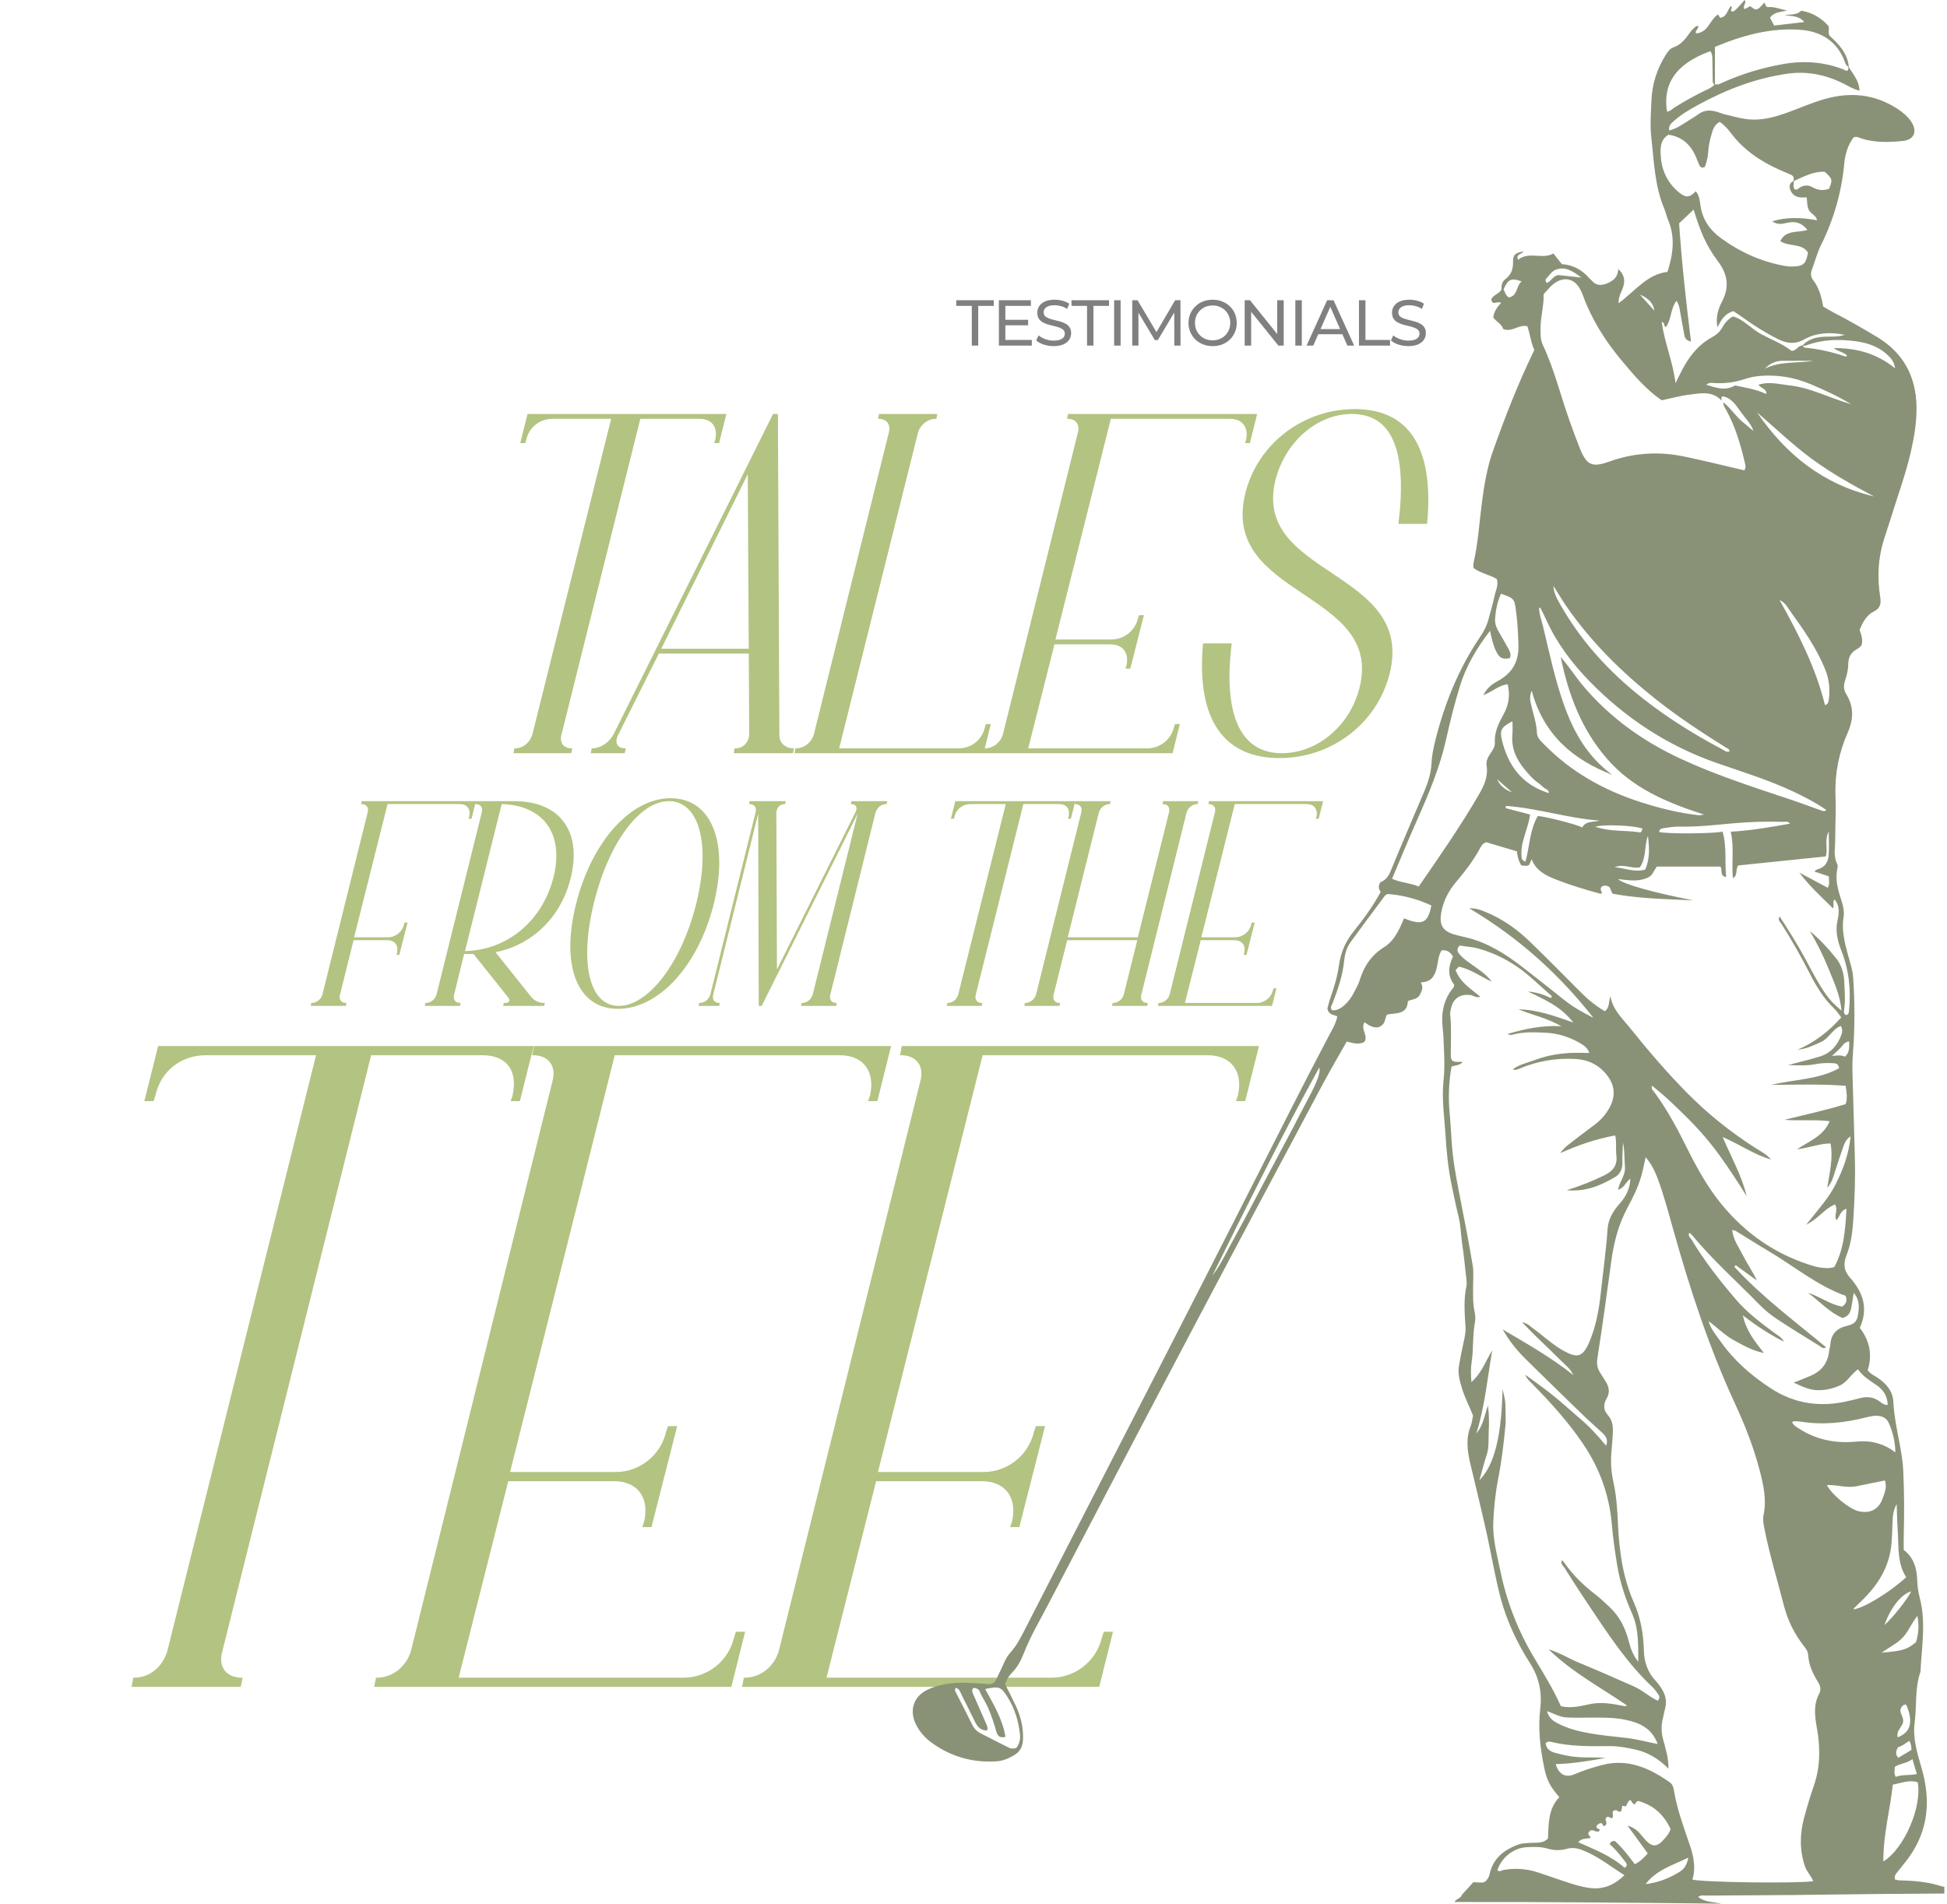 <svg viewBox="0 0 721 705" fill="none" xmlns="http://www.w3.org/2000/svg">
	<path d="M226.32 155.108H204.72C199.86 155.108 195.9 158.168 194.82 163.028L194.46 164.108H192.66L195.36 153.308H268.98L266.28 164.108H264.48L264.84 163.028C265.92 158.168 263.76 155.108 258.9 155.108H237.12L207.96 271.928C207.06 274.988 208.68 277.148 211.74 277.148H211.92L211.56 278.948H190.14L190.5 277.148H190.68C193.74 277.148 196.26 274.988 197.16 271.928L226.32 155.108ZM244.87 240.248H277.27L276.91 175.628L244.87 240.248ZM286.27 153.308H288.07L288.61 271.928C288.43 274.988 290.77 277.148 293.83 277.148H294.01L293.65 278.948H271.69L272.05 277.148H272.23C275.29 277.148 277.27 274.988 277.45 271.928L277.27 242.048H243.97L229.03 271.928C227.41 274.988 228.49 277.148 231.55 277.148H231.73L231.37 278.948H218.77L219.13 277.148H219.31C222.37 277.148 225.61 274.988 227.23 271.928L286.27 153.308ZM346.753 155.108H346.573C343.513 155.108 340.813 157.268 339.913 160.328L310.753 277.148H354.853C359.713 277.148 363.673 274.088 364.753 269.228L365.113 268.148H366.913L364.213 278.948H294.193L294.553 277.148H294.733C297.793 277.148 300.493 274.988 301.393 271.928L329.113 160.328C330.013 157.268 328.393 155.108 325.333 155.108H325.153L325.513 153.308H347.113L346.753 155.108ZM411.183 238.628H390.483L380.763 277.148H424.863C429.543 277.148 433.683 273.908 434.763 269.228L435.123 268.148H436.923L434.223 278.948H364.203L364.563 277.148H364.743C367.803 277.148 370.503 274.988 371.403 271.928L399.123 160.328C400.023 157.268 398.403 155.108 395.343 155.108H395.163L395.523 153.308H465.543L462.843 164.108H461.043L461.403 163.028C462.483 158.348 460.143 155.108 455.463 155.108H411.363L390.843 236.828H411.543C416.223 236.828 420.363 233.588 421.443 228.908L421.803 227.828H423.603L418.563 247.628H416.763L417.123 246.548C418.203 241.868 415.863 238.628 411.183 238.628ZM528.483 193.988H517.863C521.103 167.528 515.883 153.308 500.583 153.308C487.803 153.308 475.923 163.568 472.323 177.788C463.503 213.608 524.163 210.908 514.623 249.428C509.943 267.968 493.203 280.748 473.763 280.748C453.963 280.748 442.803 267.428 445.503 238.268H456.123C452.703 265.988 460.083 278.948 474.663 278.948C487.623 278.948 499.863 269.048 503.463 254.648C512.463 218.648 451.623 221.348 461.163 182.648C465.843 164.108 482.763 151.508 501.663 151.508C522.723 151.508 531.003 166.988 528.483 193.988Z" fill="#B3C382"/>
	<path d="M143.415 348.199H130.921L125.923 368.298C125.38 370.145 126.358 371.449 128.205 371.449H128.313L128.096 372.536H115.058L115.276 371.449H115.384C117.231 371.449 118.861 370.145 119.404 368.298L136.136 300.937C136.679 299.09 135.701 297.786 133.854 297.786H133.746L133.963 296.7H176.227L174.597 303.219H173.511L173.728 302.567C174.38 299.633 173.076 297.786 170.143 297.786H143.524L131.138 347.112H143.633C146.457 347.112 148.956 345.156 149.608 342.332L149.825 341.68H150.912L147.87 353.631H146.783L147.001 352.979C147.653 350.154 146.24 348.199 143.415 348.199ZM185.782 297.786L172.201 352.219C187.846 351.893 200.884 341.137 205.012 324.731C208.924 308.868 201.318 298.221 185.782 297.786ZM170.463 371.449H170.571L170.354 372.536H157.316L157.534 371.449H157.642C159.489 371.449 161.119 370.145 161.662 368.298L178.394 300.937C178.937 299.09 177.959 297.786 176.112 297.786H176.004L176.221 296.7H190.454C207.294 296.7 215.66 307.89 211.314 325.274C207.729 339.724 197.081 349.937 183.5 352.653L196.864 369.385C197.842 370.58 199.689 371.449 201.427 371.449H201.753L201.536 372.536H186.325L186.542 371.449H186.868C188.607 371.449 189.15 370.58 188.172 369.385L175.352 353.305H171.875L168.181 368.298C167.638 370.145 168.616 371.449 170.463 371.449ZM220.002 334.074C214.461 356.456 218.155 372.536 229.128 372.536C239.993 372.536 252.27 356.89 257.811 334.726C263.352 312.345 258.789 296.7 247.707 296.7C236.951 296.7 225.543 311.91 220.002 334.074ZM228.802 373.622C213.809 373.622 207.616 357.76 213.265 334.944C219.024 311.91 233.365 295.613 248.359 295.613C263.135 295.613 270.088 311.367 264.33 334.726C258.571 357.76 243.904 373.622 228.802 373.622ZM309.766 371.449H309.875L309.658 372.536H296.62L296.837 371.449H296.946C298.793 371.449 300.423 370.145 300.966 368.298L317.589 301.372L282.061 372.536H280.975L280.758 301.372L264.134 368.298C263.591 370.145 264.569 371.449 266.416 371.449H266.525L266.307 372.536H258.702L258.919 371.449H259.028C260.875 371.449 262.505 370.145 263.048 368.298L279.78 300.937C280.323 299.09 279.345 297.786 277.498 297.786H277.389L277.607 296.7H290.97L290.753 297.786H290.644C288.797 297.786 287.602 299.09 287.494 300.937L287.711 359.063L316.72 300.937C317.698 299.09 317.046 297.786 315.199 297.786H315.09L315.307 296.7H328.562L328.345 297.786H328.237C326.389 297.786 324.76 299.09 324.217 300.937L307.485 368.298C306.942 370.145 307.919 371.449 309.766 371.449ZM372.442 297.786H359.405C356.471 297.786 354.081 299.633 353.429 302.567L353.212 303.219H352.125L353.755 296.7H398.192L396.562 303.219H395.476L395.693 302.567C396.345 299.633 395.041 297.786 392.108 297.786H378.961L361.36 368.298C360.817 370.145 361.795 371.449 363.642 371.449H363.751L363.533 372.536H350.604L350.822 371.449H350.93C352.777 371.449 354.298 370.145 354.842 368.298L372.442 297.786ZM392.468 371.449H392.577L392.36 372.536H379.322L379.539 371.449H379.648C381.495 371.449 383.125 370.145 383.668 368.298L400.4 300.937C400.943 299.09 399.965 297.786 398.118 297.786H398.009L398.227 296.7H411.264L411.047 297.786H410.938C409.091 297.786 407.462 299.09 406.918 300.937L395.402 347.112H421.369L432.885 300.937C433.428 299.09 432.451 297.786 430.604 297.786H430.495L430.712 296.7H443.75L443.533 297.786H443.424C441.577 297.786 439.947 299.09 439.404 300.937L422.672 368.298C422.129 370.145 423.107 371.449 424.954 371.449H425.063L424.845 372.536H411.808L412.025 371.449H412.134C413.981 371.449 415.61 370.145 416.154 368.298L421.151 348.199H395.185L390.187 368.298C389.644 370.145 390.621 371.449 392.468 371.449ZM457.152 348.199H444.657L438.79 371.449H465.409C468.234 371.449 470.733 369.494 471.385 366.669L471.602 366.017H472.688L471.059 372.536H428.795L429.012 371.449H429.121C430.968 371.449 432.597 370.145 433.141 368.298L449.872 300.937C450.416 299.09 449.438 297.786 447.591 297.786H447.482L447.699 296.7H489.963L488.334 303.219H487.247L487.464 302.567C488.116 299.742 486.704 297.786 483.879 297.786H457.26L444.875 347.112H457.369C460.194 347.112 462.693 345.156 463.345 342.332L463.562 341.68H464.648L461.606 353.631H460.52L460.737 352.979C461.389 350.154 459.977 348.199 457.152 348.199Z" fill="#B3C382"/>
	<path d="M359.87 127.99V113.278H354.11V111.19H368.006V113.278H362.246V127.99H359.87ZM372.084 118.438H380.724V120.478H372.084V118.438ZM372.3 125.902H382.092V127.99H369.9V111.19H381.756V113.278H372.3V125.902ZM390.154 128.182C388.874 128.182 387.65 127.99 386.482 127.606C385.314 127.206 384.394 126.694 383.722 126.07L384.61 124.198C385.25 124.758 386.066 125.222 387.058 125.59C388.05 125.958 389.082 126.142 390.154 126.142C391.13 126.142 391.922 126.03 392.53 125.806C393.138 125.582 393.586 125.278 393.874 124.894C394.162 124.494 394.306 124.046 394.306 123.55C394.306 122.974 394.114 122.51 393.73 122.158C393.362 121.806 392.874 121.526 392.266 121.318C391.674 121.094 391.018 120.902 390.298 120.742C389.578 120.582 388.85 120.398 388.114 120.19C387.394 119.966 386.73 119.686 386.122 119.35C385.53 119.014 385.05 118.566 384.682 118.006C384.314 117.43 384.13 116.694 384.13 115.798C384.13 114.934 384.354 114.142 384.802 113.422C385.266 112.686 385.97 112.102 386.914 111.67C387.874 111.222 389.09 110.998 390.562 110.998C391.538 110.998 392.506 111.126 393.466 111.382C394.426 111.638 395.258 112.006 395.962 112.486L395.17 114.406C394.45 113.926 393.69 113.582 392.89 113.374C392.09 113.15 391.314 113.038 390.562 113.038C389.618 113.038 388.842 113.158 388.234 113.398C387.626 113.638 387.178 113.958 386.89 114.358C386.618 114.758 386.482 115.206 386.482 115.702C386.482 116.294 386.666 116.766 387.034 117.118C387.418 117.47 387.906 117.75 388.498 117.958C389.106 118.166 389.77 118.358 390.49 118.534C391.21 118.694 391.93 118.878 392.65 119.086C393.386 119.294 394.05 119.566 394.642 119.902C395.25 120.238 395.738 120.686 396.106 121.246C396.474 121.806 396.658 122.526 396.658 123.406C396.658 124.254 396.426 125.046 395.962 125.782C395.498 126.502 394.778 127.086 393.802 127.534C392.842 127.966 391.626 128.182 390.154 128.182ZM402.546 127.99V113.278H396.786V111.19H410.682V113.278H404.922V127.99H402.546ZM412.576 127.99V111.19H414.976V127.99H412.576ZM419.285 127.99V111.19H421.253L428.789 123.886H427.733L435.173 111.19H437.141L437.165 127.99H434.861L434.837 114.814H435.389L428.765 125.95H427.661L420.989 114.814H421.589V127.99H419.285ZM449.071 128.182C447.791 128.182 446.599 127.966 445.495 127.534C444.407 127.102 443.463 126.502 442.663 125.734C441.863 124.95 441.239 124.038 440.791 122.998C440.343 121.958 440.119 120.822 440.119 119.59C440.119 118.358 440.343 117.222 440.791 116.182C441.239 115.142 441.863 114.238 442.663 113.47C443.463 112.686 444.407 112.078 445.495 111.646C446.583 111.214 447.775 110.998 449.071 110.998C450.351 110.998 451.527 111.214 452.599 111.646C453.687 112.062 454.631 112.662 455.431 113.446C456.247 114.214 456.871 115.118 457.303 116.158C457.751 117.198 457.975 118.342 457.975 119.59C457.975 120.838 457.751 121.982 457.303 123.022C456.871 124.062 456.247 124.974 455.431 125.758C454.631 126.526 453.687 127.126 452.599 127.558C451.527 127.974 450.351 128.182 449.071 128.182ZM449.071 126.046C449.999 126.046 450.855 125.886 451.639 125.566C452.439 125.246 453.127 124.798 453.703 124.222C454.295 123.63 454.751 122.942 455.071 122.158C455.407 121.374 455.575 120.518 455.575 119.59C455.575 118.662 455.407 117.806 455.071 117.022C454.751 116.238 454.295 115.558 453.703 114.982C453.127 114.39 452.439 113.934 451.639 113.614C450.855 113.294 449.999 113.134 449.071 113.134C448.127 113.134 447.255 113.294 446.455 113.614C445.671 113.934 444.983 114.39 444.391 114.982C443.799 115.558 443.335 116.238 442.999 117.022C442.679 117.806 442.519 118.662 442.519 119.59C442.519 120.518 442.679 121.374 442.999 122.158C443.335 122.942 443.799 123.63 444.391 124.222C444.983 124.798 445.671 125.246 446.455 125.566C447.255 125.886 448.127 126.046 449.071 126.046ZM460.923 127.99V111.19H462.891L474.003 124.99H472.971V111.19H475.371V127.99H473.403L462.291 114.19H463.323V127.99H460.923ZM479.68 127.99V111.19H482.08V127.99H479.68ZM483.846 127.99L491.454 111.19H493.83L501.462 127.99H498.942L492.15 112.534H493.11L486.318 127.99H483.846ZM487.086 123.79L487.734 121.87H497.19L497.886 123.79H487.086ZM503.248 127.99V111.19H505.648V125.902H514.744V127.99H503.248ZM521.51 128.182C520.23 128.182 519.006 127.99 517.838 127.606C516.67 127.206 515.75 126.694 515.078 126.07L515.966 124.198C516.606 124.758 517.422 125.222 518.414 125.59C519.406 125.958 520.438 126.142 521.51 126.142C522.486 126.142 523.278 126.03 523.886 125.806C524.494 125.582 524.942 125.278 525.23 124.894C525.518 124.494 525.662 124.046 525.662 123.55C525.662 122.974 525.47 122.51 525.086 122.158C524.718 121.806 524.23 121.526 523.622 121.318C523.03 121.094 522.374 120.902 521.654 120.742C520.934 120.582 520.206 120.398 519.47 120.19C518.75 119.966 518.086 119.686 517.478 119.35C516.886 119.014 516.406 118.566 516.038 118.006C515.67 117.43 515.486 116.694 515.486 115.798C515.486 114.934 515.71 114.142 516.158 113.422C516.622 112.686 517.326 112.102 518.27 111.67C519.23 111.222 520.446 110.998 521.918 110.998C522.894 110.998 523.862 111.126 524.822 111.382C525.782 111.638 526.614 112.006 527.318 112.486L526.526 114.406C525.806 113.926 525.046 113.582 524.246 113.374C523.446 113.15 522.67 113.038 521.918 113.038C520.974 113.038 520.198 113.158 519.59 113.398C518.982 113.638 518.534 113.958 518.246 114.358C517.974 114.758 517.838 115.206 517.838 115.702C517.838 116.294 518.022 116.766 518.39 117.118C518.774 117.47 519.262 117.75 519.854 117.958C520.462 118.166 521.126 118.358 521.846 118.534C522.566 118.694 523.286 118.878 524.006 119.086C524.742 119.294 525.406 119.566 525.998 119.902C526.606 120.238 527.094 120.686 527.462 121.246C527.83 121.806 528.014 122.526 528.014 123.406C528.014 124.254 527.782 125.046 527.318 125.782C526.854 126.502 526.134 127.086 525.158 127.534C524.198 127.966 522.982 128.182 521.51 128.182Z" fill="#808080"/>
	<path d="M117.04 390.795H76.24C67.059 390.795 59.58 396.575 57.539 405.755L56.859 407.795H53.459L58.559 387.395H197.62L192.52 407.795H189.12L189.8 405.755C191.84 396.575 187.76 390.795 178.58 390.795H137.44L82.359 611.455C80.659 617.235 83.719 621.315 89.499 621.315H89.84L89.159 624.715H48.7L49.38 621.315H49.719C55.499 621.315 60.26 617.235 61.959 611.455L117.04 390.795ZM227.308 548.555H188.208L169.848 621.315H253.148C261.988 621.315 269.808 615.195 271.848 606.355L272.528 604.315H275.928L270.828 624.715H138.568L139.248 621.315H139.588C145.368 621.315 150.468 617.235 152.168 611.455L204.528 400.655C206.228 394.875 203.168 390.795 197.388 390.795H197.048L197.728 387.395H329.988L324.888 407.795H321.488L322.168 405.755C324.208 396.915 319.788 390.795 310.948 390.795H227.648L188.888 545.155H227.988C236.828 545.155 244.648 539.035 246.688 530.195L247.368 528.155H250.768L241.248 565.555H237.848L238.528 563.515C240.568 554.675 236.148 548.555 227.308 548.555ZM363.534 548.555H324.434L306.074 621.315H389.374C398.214 621.315 406.034 615.195 408.074 606.355L408.754 604.315H412.154L407.054 624.715H274.794L275.474 621.315H275.814C281.594 621.315 286.694 617.235 288.394 611.455L340.754 400.655C342.454 394.875 339.394 390.795 333.614 390.795H333.274L333.954 387.395H466.214L461.114 407.795H457.714L458.394 405.755C460.434 396.915 456.014 390.795 447.174 390.795H363.874L325.114 545.155H364.214C373.054 545.155 380.874 539.035 382.914 530.195L383.594 528.155H386.994L377.474 565.555H374.074L374.754 563.515C376.794 554.675 372.374 548.555 363.534 548.555Z" fill="#B3C382"/>
	<path d="M343.184 625.921C344.985 625.015 346.905 624.398 348.904 623.961C353.878 622.866 358.872 623.195 363.866 623.533C365.219 623.622 366.552 623.951 367.856 623.304C369.039 622.289 369.378 620.787 370.084 619.504C371.437 617.017 372.203 614.152 374.133 612.053C376.461 609.506 377.963 606.511 379.495 603.527C395.243 572.886 410.971 542.235 426.679 511.574C439.114 487.29 451.53 463.006 463.885 438.693C473.316 420.149 482.618 401.545 492.337 383.151C493.461 381.032 494.745 378.933 495.212 376.446C493.969 375.68 492.039 376.048 491.551 373.511C491.86 372.427 492.238 370.735 492.815 369.114C494.177 365.284 495.302 361.364 495.859 357.365C496.525 352.639 498.336 348.59 501.29 344.919C504.931 340.383 508.374 335.697 511.278 330.325C510.701 329.42 510.124 328.296 511.189 326.724C512.781 326.157 514.054 324.824 514.89 322.794C518.998 312.806 523.256 302.878 527.484 292.939C528.867 289.686 529.921 286.333 530.09 282.792C530.22 280.066 530.737 277.41 531.374 274.803C534.816 260.796 540.128 247.565 548.296 235.587C549.609 233.657 550.604 231.628 551.2 229.379C551.956 226.514 552.842 223.669 553.429 220.764C553.847 218.705 555.011 216.695 554.274 214.437C551.509 212.765 548.166 212.308 545.629 210.318C545.629 209.642 545.53 209.075 545.649 208.567C547.34 201.305 547.778 193.864 548.723 186.512C549.569 179.926 550.604 173.43 552.822 167.152C557.319 154.418 562.233 141.864 568.182 129.617C566.889 126.851 566.62 123.718 565.585 120.813C562.442 120.067 559.915 123.151 556.662 121.867C556.105 119.957 554.046 119.122 552.981 117.57C553.22 115.311 554.463 113.74 555.826 112.217C554.752 111.143 552.593 113.541 552.245 110.884C552.842 109.203 554.871 109.074 556.025 107.263C555.966 106.099 556.065 104.388 557.468 103.343C559.636 101.732 560.333 99.712 560.303 97.036C560.273 94.281 561.149 93.644 564.143 93.107C563.705 94.231 561.149 93.982 562.183 96.21C566.162 92.928 571.137 96.24 575.245 93.873C576.329 95.236 577.324 96.479 578.389 97.822C582.477 98.091 585.81 99.901 588.486 102.975C588.834 103.383 589.292 103.702 589.64 104.11C590.983 105.661 592.744 105.761 594.455 105.194C597.111 104.318 599.171 102.766 599.25 99.633C601.319 101.473 601.966 103.592 601.061 106.368C600.504 108.079 599.32 109.661 599.369 112.317C605.517 107.78 609.974 101.533 617.485 100.697C619.664 93.942 620.38 87.645 617.664 81.308C617.087 79.945 616.799 78.463 616.232 77.1C612.72 68.723 612.511 59.73 611.506 50.916C610.989 46.379 611.367 41.723 611.556 37.127C611.805 31.079 613.625 25.478 616.848 20.334C617.585 19.171 618.351 18.006 619.684 17.549C622.26 16.663 623.902 14.773 625.394 12.644C626.17 11.53 627.005 10.456 628.15 9.7C628.319 9.59 628.607 9.66 628.846 9.64C629.164 10.704 627.592 11.242 628.03 12.356C632.616 12.157 633.124 7.242 636.218 5.362C636.506 5.81 636.775 6.248 637.003 6.596C639.481 6.258 639.709 3.731 640.933 2.248C642.027 2.885 640.177 3.89 641.51 4.318C642.346 4.129 642.873 3.472 643.43 2.905C644.345 1.96 645.201 0.975 646.076 0C646.952 1.104 645.161 2.209 645.997 3.353C646.156 3.303 646.285 3.273 646.404 3.203C647.001 2.895 647.598 2.567 648.185 2.258C650.225 4.129 650.841 3.969 653.318 0.965C653.796 1.413 653.597 2.278 654.612 2.666C656.751 2.348 658.939 3.283 661.794 3.92C659.118 4.467 656.87 4.546 655.447 6.556C655.935 7.471 656.402 8.357 656.989 9.451C660.591 9.033 664.232 8.615 668.141 8.168C666.022 5.611 663.286 6.088 660.839 5.591C663.088 5.263 665.475 5.621 667.007 3.95C671.404 4.706 674.588 6.835 677.065 9.58C677.652 10.923 676.677 12.037 677.622 13.361C680.905 16.295 684.158 19.698 684.645 24.811C684.625 24.811 684.615 24.791 684.595 24.781C686.187 27.497 688.525 29.895 688.585 33.596C685.929 32.879 684.028 31.596 681.979 30.611C675.602 27.557 668.838 26.303 661.874 27.298C650.135 28.97 639.202 33.178 628.836 38.838C625.762 40.52 622.718 42.3 620.062 44.638C619.017 45.563 617.764 46.439 618.122 48.319C620.191 47.812 621.793 46.897 623.364 45.872C625.284 44.618 627.284 43.474 629.154 42.151C631.104 40.778 633.183 40.719 635.352 41.276C636.526 41.574 637.64 42.101 638.814 42.38C642.097 43.146 645.33 44.151 648.742 44.28C653.577 44.459 658.074 43.086 662.53 41.455C666.957 39.833 671.285 37.923 675.841 36.64C685.332 33.974 694.295 34.859 702.651 40.301C704.581 41.564 706.362 43.027 707.685 44.967C710.152 48.618 708.919 51.781 704.522 52.219C699.408 52.726 694.235 52.866 689.221 51.264C688.336 50.985 687.54 50.359 686.366 50.926C684.307 53.701 683.282 57.064 682.954 60.575C681.959 71.19 679.074 81.238 674.349 90.769C672.906 93.694 672.111 96.837 670.966 99.862C670.459 101.205 670.509 102.548 671.414 103.712C673.633 106.567 674.538 109.929 675.145 113.521C676.458 114.277 677.711 115.073 679.025 115.749C684.446 118.515 689.689 121.579 694.922 124.693C704.731 130.542 709.486 139.227 709.705 150.499C709.814 156.209 708.879 161.8 707.606 167.351C705.765 175.389 702.91 183.119 700.493 190.979C699.577 193.943 698.553 196.868 697.628 199.833C695.459 206.806 695.111 213.91 696.265 221.092C696.643 223.46 696.364 225.231 693.917 226.454C691.121 227.837 689.778 230.553 688.634 233.219C689.241 235.159 690.007 236.93 689.301 239.079C688.923 239.407 688.475 239.964 687.898 240.263C685.481 241.496 684.416 243.337 684.416 246.132C684.416 248.112 683.869 250.151 683.252 252.061C682.666 253.872 682.675 255.444 683.69 257.075C686.555 261.711 686.426 266.347 684.227 271.341C680.984 278.713 679.412 286.473 679.711 294.62C679.91 300.032 679.621 305.454 679.601 310.876C679.601 313.95 678.855 317.094 680.377 320.058C680.596 320.486 680.537 321.153 680.417 321.66C679.572 325.371 680.437 328.883 681.551 332.374C682.297 334.702 683.093 337.07 682.705 339.517C681.929 344.342 683.034 348.889 684.287 353.475C685.063 356.33 686.068 359.126 686.267 362.14C686.874 371.452 686.894 380.753 686.167 390.045C685.948 392.87 685.938 395.646 686.028 398.491C686.356 408.37 686.555 418.259 686.864 428.137C687.102 435.857 686.824 443.577 686.326 451.287C686.038 455.913 685.541 460.45 683.82 464.767C682.566 467.931 682.705 470.527 685.163 473.273C689.888 478.546 691.967 484.624 688.704 491.777C692.464 496.572 693.41 501.974 691.619 507.475C692.773 508.938 694.086 509.405 695.19 510.162C698.433 512.37 700.92 515.006 701.139 519.274C701.408 524.398 702.462 529.422 703.417 534.465C704.044 537.778 704.631 541.131 704.79 544.483C705.178 552.601 705.198 560.739 704.979 568.867C704.939 570.478 704.979 572.1 704.979 574C708.62 576.766 709.854 580.745 709.973 585.292C710.033 587.44 710.351 589.619 710.898 591.698C713.296 600.841 711.625 610.003 711.167 619.166C709.018 625.284 709.854 631.76 709.018 638.038C708.232 643.927 710.093 649.558 711.684 655.139C714.967 666.679 714.152 677.592 707.058 687.62C705.725 689.5 704.233 691.251 702.811 693.062C702.144 693.908 701.348 694.694 701.766 696.076C702.214 696.166 702.721 696.355 703.238 696.365C708.521 696.514 713.773 696.852 718.857 698.544C719.225 698.663 719.623 698.723 720.021 698.742V701.259C704.502 701.339 688.983 701.468 673.473 701.697C659.655 701.906 645.837 701.896 632.009 702.016C631.015 702.016 629.93 701.717 628.826 702.533C631.462 704.552 634.576 704.363 637.481 705.01C604.552 704.662 571.654 704.324 538.626 704.393C539.302 703.07 540.944 703.17 541.382 701.717L545.59 697.071C547.301 697.071 549.131 697.519 550.017 696.813C551.519 695.44 551.549 694.256 551.817 693.271C553.27 688.068 556.931 685.203 561.696 683.323C563.775 682.507 565.934 682.527 568.092 682.457C569.843 682.397 571.634 682.507 573.226 680.905C573.494 675.603 573.246 669.922 577.434 665.585C574.051 661.595 572.828 659.427 571.873 654.811C570.39 647.618 569.495 640.316 570.361 633.014C571.097 626.796 569.992 621.334 566.63 616.032C561.765 608.372 557.866 600.194 555.578 591.36C553.717 584.177 552.464 576.855 550.912 569.593C548.932 560.361 546.624 551.198 544.465 542.006C543.371 537.35 542.764 532.714 544.635 528.069C545.132 526.845 545.222 525.452 545.47 524.229C544.107 520.707 542.347 517.484 541.322 513.962C540.566 511.355 539.8 508.729 540.247 505.993C540.725 503.068 541.312 500.153 541.959 497.259C542.406 495.279 542.834 493.309 542.695 491.26C542.356 486.266 541.978 481.271 543.043 476.297C543.262 475.273 543.063 474.139 542.943 473.064C542.486 468.906 542.078 464.727 541.461 460.589C540.964 457.246 540.954 453.854 540.118 450.541C539.133 446.621 538.357 442.642 537.522 438.683C536.268 432.714 535.691 426.625 535.313 420.577C534.895 413.832 533.831 407.077 534.557 400.302C534.955 396.641 534.905 393 534.746 389.349C534.627 386.503 534.577 383.658 534.259 380.833C533.612 375.212 534.517 370.069 538.308 365.652C538.457 365.483 538.407 365.134 538.487 364.657C535.91 361.384 536.368 357.763 538.069 354.241C536.961 352.417 535.545 351.668 533.821 351.993C532.577 354.002 532.548 356.37 532.01 358.569C531.254 361.643 529.842 363.762 526.111 363.811C527.235 365.622 526.499 366.945 525.862 368.288C524.997 370.119 522.997 370.039 521.366 370.735C521.107 376.038 516.72 375.013 513.676 375.749C512.701 376.983 513.328 378.674 511.318 380.027C509.518 381.161 507.289 380.117 505.319 378.575C503.618 381.141 506.941 383.638 505.15 385.956C502.882 387.031 500.823 386.205 498.724 385.728C495.719 391.05 492.695 396.163 489.9 401.396C473.963 431.291 458.006 461.186 442.188 491.15C424.043 525.532 406.017 559.983 388.02 594.444C385.026 600.174 381.723 605.765 379.326 611.794C378.222 614.579 376.998 617.226 374.829 619.384C373.695 620.519 372.77 621.882 372.243 623.802C373.466 626.259 374.819 628.885 376.083 631.551C377.953 635.521 379.007 639.669 378.838 644.096C378.749 646.394 378.033 648.394 376.073 649.677C373.914 651.09 371.566 652.154 368.94 652.314C360.265 652.851 352.336 650.632 345.263 645.598C342.597 643.698 340.418 641.291 339.016 638.257C336.728 633.302 338.379 628.328 343.224 625.901L343.184 625.921ZM556.791 107.084C557.249 108.119 557.517 109.313 558.731 110.168C562.104 109.551 561.407 105.91 563.467 104.199C559.547 102.866 558.582 103.324 556.801 107.084H556.791ZM560.064 272.018C560.213 270.446 560.084 268.844 560.084 267.113C556.065 269.173 555.309 270.366 556.115 273.818C558.373 283.528 563.646 290.641 573.544 293.735C573.624 292.372 572.35 292.293 571.674 291.686C570.977 291.049 570.281 290.392 569.505 289.855C567.486 288.443 565.934 286.572 564.392 284.682C561.377 280.991 559.607 276.912 560.054 272.028L560.064 272.018ZM563.516 317.81C563.596 318.397 564.034 318.735 564.899 319.123C566.461 313.453 566.471 307.364 569.465 302.191C572.37 302.39 584.308 305.434 585.91 306.449C587.292 303.912 589.968 304.589 592.276 303.902C580.587 303.027 569.356 299.306 557.697 298.461C557.647 298.739 557.587 299.008 557.537 299.286C560.532 300.072 563.516 300.848 566.61 301.664C565.924 307.145 562.72 312.12 563.516 317.82V317.81ZM607.229 308.26C607.786 308.349 608.084 307.732 608.193 306.847C605.179 305.723 594.167 305.196 590.725 306.151C596.415 308.14 601.936 307.394 607.229 308.26ZM597.927 321.143C601.916 321.581 605.378 323.142 609.248 322.048C611.039 317.989 610.77 313.801 610.253 309.563C608.84 313.244 609.775 317.482 607.288 321.202C604.174 321.859 601.299 319.79 597.927 321.153V321.143ZM559.965 293.466C558.124 291.845 556.274 290.233 554.424 288.612C555.399 290.989 557.378 292.482 559.965 293.466ZM567.207 255.752C566.312 258.11 566.64 259.433 566.938 260.766C567.734 264.308 568.998 267.74 569.147 271.441C569.226 273.311 570.669 274.515 571.912 275.788C581.99 286.065 594.177 292.78 607.776 297.137C614.729 299.366 621.783 301.097 629.045 301.913C629.423 301.952 629.831 301.833 631.064 301.684C617.067 297.207 604.453 291.815 595.052 280.951C585.79 270.257 580.876 257.603 577.951 243.347C581.115 246.908 583.283 250.43 585.92 253.603C595.898 265.581 608.203 274.395 622.25 280.941C635.611 287.159 649.628 291.616 663.565 296.282C667.146 297.486 670.678 298.809 674.239 300.082C674.866 300.311 675.473 300.659 676.348 300.003C672.309 297.207 668.062 295.018 663.724 292.989C654.651 288.741 645.081 285.836 635.65 282.543C617.555 276.216 601.956 265.969 588.645 252.33C582.129 245.655 576.499 238.174 572.599 229.558C571.932 228.096 571.186 226.663 570.47 225.221C570.43 225.151 570.281 225.141 569.933 225.012C569.983 227.549 570.888 229.797 571.435 232.105C573.862 242.183 575.951 252.34 579.553 262.109C583.184 271.958 588.357 280.663 597.052 286.94C582.577 281.349 571.644 272.247 567.197 255.762L567.207 255.752ZM677.254 259.015C677.721 255.205 677.373 251.544 675.901 247.923C672.717 240.104 667.952 233.249 663.048 226.484C662.063 225.121 661.386 223.43 658.979 222.177C666.191 235.09 672.419 247.435 675.821 261.144C676.995 260.786 677.134 259.911 677.244 259.015H677.254ZM640.455 278.275C640.445 277.31 639.57 277.121 638.993 276.763C630.06 271.192 621.275 265.402 613.018 258.836C600.583 248.948 589.342 237.915 580.249 224.813C578.488 222.276 576.916 219.6 575.255 216.993C575.355 219.809 576.757 222.087 578.07 224.365C585.074 236.572 594.236 246.958 605.02 255.951C615.117 264.378 626.17 271.371 637.769 277.509C638.545 277.917 639.262 278.723 640.455 278.275ZM576.32 99.802C574.618 100.369 573.713 102.04 572.529 103.284C572.181 103.652 572.3 104.299 572.858 104.826C574.36 104.119 575.066 102.259 577.046 101.861C579.592 102.14 582.129 102.408 585.601 102.786C582.298 100.309 579.682 98.688 576.32 99.792V99.802ZM607.268 109.074C609.009 111.014 610.74 112.964 612.591 115.033C612.392 112.655 610.83 110.616 607.268 109.074ZM600.225 133.169C594.326 126.046 589.441 118.306 586.238 109.571C586.009 108.944 585.731 108.328 585.452 107.711C583.323 103.045 579.016 102.06 574.996 105.403C573.783 106.408 572.798 107.691 571.614 108.964C571.803 113.073 570.49 117.152 570.49 121.35C570.49 123.519 570.361 125.678 571.316 127.717C575.593 136.79 577.911 146.549 581.254 155.94C582.517 159.502 583.86 163.034 585.233 166.545C585.671 167.67 586.258 168.754 586.904 169.769C588.009 171.52 589.61 172.266 591.729 172.047C593.51 171.868 595.132 171.211 596.783 170.644C605.697 167.62 614.68 167.162 623.941 169.122C631.303 170.684 638.615 172.475 645.907 174.176C646.663 173.221 646.355 172.305 646.146 171.39C644.584 164.675 642.634 158.109 639.321 151.991C638.824 151.076 638.098 150.17 638.177 149.006C641.062 151.255 642.952 154.488 645.867 156.726C647.031 157.622 648.046 158.706 649.339 159.552C648.305 156.677 646.046 154.617 644.375 152.19C642.684 149.733 641.003 147.345 637.929 146.758C637.123 147.265 637.64 147.862 637.481 148.34C634.118 144.669 629.801 145.644 625.722 146.131C622.27 146.549 618.878 147.514 615.336 148.25C609.427 144.162 604.801 138.68 600.235 133.159L600.225 133.169ZM662.839 142.749C666.719 143.197 670.469 144.351 674.14 145.714C677.9 147.116 681.641 148.559 685.521 149.703C680.686 146.778 675.582 144.4 670.38 142.232C664.421 139.745 658.283 138.71 651.836 139.217C649.787 139.376 647.807 139.814 645.917 140.441C642.405 141.595 638.854 142.053 635.183 141.883C634.178 141.834 633.084 141.485 631.84 142.48C635.521 143.634 638.894 144.898 642.505 142.749C646.375 143.565 650.344 144.152 654.084 145.932C654.184 143.734 651.926 143.863 651.19 142.49C655.129 141.187 659.009 142.321 662.849 142.759L662.839 142.749ZM671.623 133.626C667.733 133.626 663.844 133.596 659.964 133.626C657.447 133.646 655.338 134.721 653.497 136.541C659.257 133.676 665.455 134.601 671.633 133.616L671.623 133.626ZM635.064 31.228C636.337 31.526 637.381 30.79 638.436 30.332C645.37 27.278 652.572 25.12 660.023 23.777C667.753 22.384 675.334 22.841 682.705 25.736C683.173 25.925 683.581 26.373 684.178 26.134C684.675 25.766 684.367 25.199 684.476 24.732C683.471 24.224 683.272 23.13 682.914 22.244C679.98 15.002 674.04 11.61 666.848 11.053C655.766 10.187 645.241 13.102 635.064 17.38V31.228ZM620.31 39.654C623.762 37.545 627.274 35.555 630.905 33.765C632.318 33.068 633.86 32.561 634.904 31.288C634.258 30.979 634.248 30.343 634.238 29.726C634.198 27.428 634.178 25.13 634.128 22.831C634.099 21.488 634.238 20.116 633.342 18.942C619.385 24.085 615.873 32.044 617.316 41.345C618.579 41.246 619.365 40.241 620.31 39.664V39.654ZM677.343 69.937C678.676 66.495 678.617 66.266 675.722 63.61C671.593 63.401 667.992 65.4 664.281 67.042C664.361 68.057 663.844 69.111 664.53 70.066C665.495 70.574 666.012 69.698 666.659 69.36C668.211 68.534 669.643 68.435 671.215 69.36C673.155 70.504 675.254 70.653 677.333 69.927L677.343 69.937ZM672.906 81.606C672.489 79.696 670.658 79.239 669.912 77.876C669.086 76.374 669.305 74.732 669.027 73.071C666.52 73.309 664.251 73.1 663.107 70.643C662.441 69.211 662.54 67.818 664.162 67.002C664.371 66.047 664.301 65.201 663.237 64.734C661.754 64.087 660.262 63.471 658.79 62.804C651.786 59.64 645.579 55.442 640.913 49.195C639.779 47.682 638.506 46.28 636.854 45.146C634.417 46.389 634.099 48.827 633.472 50.936C632.895 52.856 632.686 54.915 632.507 56.925C632.348 58.695 631.88 60.347 631.283 61.879C630.199 62.267 629.652 61.978 629.234 61.043C628.468 59.332 627.911 57.531 626.916 55.89C624.797 52.418 621.813 50.458 617.863 49.891C614.62 51.821 614.839 55.253 615.008 57.929C615.346 63.162 617.575 67.868 621.793 71.29C624.329 73.349 625.742 73.18 627.961 70.832C629.423 72.504 629.463 74.702 629.791 76.642C630.647 81.676 633.392 85.357 637.332 88.222C644.534 93.465 652.483 97.046 661.317 98.538C662.242 98.698 663.207 98.718 664.152 98.688C667.813 98.588 668.818 97.623 669.524 93.525C667.166 89.903 662.511 91.515 659.257 89.296C661.337 85.019 665.694 86.282 669.325 85.148C667.236 82.502 664.848 81.865 662.003 82.472C660.163 82.87 658.322 83.427 656.263 81.954C661.894 80.273 667.276 80.542 672.896 81.576L672.906 81.606ZM668.211 125.658C664.679 127.627 661.685 127.239 658.302 125.538C653.706 123.22 649.389 120.504 645.231 117.48C644.136 116.684 643.002 115.968 641.888 115.222C638.784 116.107 637.322 118.475 636.019 121.241C635.243 117.659 636.237 114.466 637.7 111.65C640.555 106.149 639.749 101.513 636.098 96.658C631.761 90.888 629.632 85.665 627.175 77.627C625.454 79.249 623.802 80.811 621.793 82.711C622.768 97.066 624.339 111.63 626.2 126.473C624.051 126.056 623.872 124.822 623.663 123.668C623.086 120.624 622.529 117.57 622.012 114.516C621.822 113.441 621.484 112.436 620.848 111.372C618.55 114.277 619.027 118.256 616.908 121.131C615.963 120.733 616.649 119.51 615.346 119.181C616.341 126.772 619.445 133.726 620.47 141.903C621.196 140.411 621.624 139.556 622.051 138.69C624.817 133.009 628.329 127.956 634.059 124.852C635.65 123.986 636.934 122.852 637.799 121.26C638.655 119.689 639.739 118.346 641.709 117.182C645.728 118.296 648.573 121.837 652.324 123.827C655.985 125.777 659.944 127.22 663.376 129.906C665.047 130.154 665.783 128.005 667.485 127.906C667.485 127.906 667.485 127.906 667.495 127.916C669.713 125.558 672.578 124.822 675.702 124.693C677.93 124.603 680.218 124.872 683.143 124.036C678.149 122.862 672.479 123.25 668.211 125.638V125.658ZM701.786 136.422C701.438 134.074 700.443 132.89 699.319 131.776C695.777 128.284 691.37 126.861 686.565 126.294C680.586 125.578 674.717 125.757 668.997 127.876C668.569 128.035 668.072 128.015 667.604 128.045C667.843 128.334 668.062 128.712 668.32 128.742C673.444 129.229 678.428 130.333 683.282 132.015C683.481 132.084 683.77 131.885 684.088 131.786C682.805 130.323 680.755 130.313 679.044 128.891C687.451 128.891 694.892 130.821 701.806 136.422H701.786ZM693.997 183.856C686.078 179.687 678.268 175.32 671.026 169.997C663.824 164.705 657.397 158.517 650.662 152.717C661.327 168.386 675.284 179.468 693.997 183.856ZM694.892 512.977C692.474 511.276 689.858 509.803 688.038 507.117C685.521 508.838 684.158 511.763 681.412 513.047C678.816 514.27 676.05 514.877 673.175 514.847C670.111 514.817 667.425 513.524 664.242 512.062C666.629 511.097 668.499 510.36 670.35 509.585C674.428 507.873 676.866 504.919 677.333 500.432C677.413 499.626 677.741 498.85 677.791 498.044C678.04 494.135 680.089 491.936 683.889 491.041C687.341 490.235 688.018 488.892 688.296 484.704C688.426 482.794 688.097 480.655 686.466 478.814C686.167 480.635 685.889 482.276 685.62 483.928C685.322 485.718 684.824 487.37 682.347 488.126C677.592 486.146 673.911 482.047 669.584 478.824C673.931 480.117 677.592 483.102 682.148 483.888C683.601 482.993 684.138 481.779 683.461 479.909C673.006 476.198 664.45 468.965 654.94 463.354C650.871 460.947 646.892 458.4 642.863 455.933C642.554 455.744 642.147 455.714 641.43 455.505C641.858 459.306 644.037 462.111 645.549 465.125C647.081 468.169 649.1 470.985 650.583 474.228C647.966 472.328 645.36 470.438 642.744 468.538L642.266 469.184C652.463 480.297 664.59 489.26 676.249 498.98C675.005 499.716 674.329 498.771 673.682 498.373C668.499 495.199 663.336 491.996 658.253 488.663C655.885 487.111 653.657 485.32 651.657 483.271C643.251 474.646 634.198 466.647 626.508 457.326C626.269 457.037 625.921 456.828 625.593 456.56C624.896 457.744 625.971 458.341 626.399 459.057C631.134 466.966 636.785 474.168 642.773 481.192C646.991 486.136 651.985 489.847 657.069 493.617C658.352 494.572 659.844 495.289 660.62 496.89C655.417 494.274 650.553 491.11 645.4 487.131C646.613 492.732 649.667 496.602 653.209 501.099C648.623 500.134 645.28 498.094 641.868 496.224C638.476 494.364 635.83 491.528 632.686 489.26C633.571 492.324 635.611 494.632 637.371 497.099C642.306 504.033 648.613 509.495 655.706 514.131C664.719 520.03 674.448 521.294 684.794 518.767C685.978 518.478 687.172 518.259 688.326 517.911C691.231 517.026 693.917 517.304 696.364 519.234C697.08 519.801 697.846 520.349 699.04 520.339C698.981 517.086 697.458 514.758 694.892 512.947V512.977ZM699.428 526.954C698.523 524.935 696.553 524.209 694.384 524.338C693.32 524.398 692.246 524.616 691.201 524.885C683.024 526.984 674.787 527.84 666.39 526.437C665.734 526.328 665.047 526.357 664.371 526.377C664.132 526.377 663.893 526.556 663.635 526.666C664.132 527.88 665.206 528.447 666.231 529.103C672.359 533.023 679.064 534.505 686.267 533.988C687.073 533.928 687.878 533.849 688.694 533.809C693.635 533.537 698.029 534.896 701.875 537.888C701.816 533.888 700.93 530.327 699.428 526.954ZM697.837 601.806C700.483 599.677 707.049 591.39 707.695 589.35C704.004 590.484 700.164 595.329 697.837 601.806ZM708.203 651.488C706.143 653.09 703.776 652.98 701.696 654.323C701.637 655.646 701.269 656.701 702.015 658.054C704.412 657.089 707.068 657.616 709.844 657.009C709.317 655.228 708.839 653.617 708.203 651.488ZM704.432 638.664C703.656 640.117 702.224 641.41 702.731 643.4C707.735 641.559 708.531 637.361 705.885 631.293C704.502 631.193 704.124 632.238 703.696 633.253C703.716 635.073 705.526 636.605 704.432 638.664ZM707.049 644.703C705.656 645.578 704.382 646.693 702.87 647.081C702.064 648.474 701.766 649.657 702.97 650.99C704.601 650.016 706.163 649.08 707.844 648.066C707.785 646.723 707.715 645.807 707.039 644.703H707.049ZM710.162 660.083C707.098 659.019 704.223 660.332 700.93 660.929C699.936 670.29 697.369 679.363 697.429 689.401C705.278 684.526 711.814 668.997 710.162 660.083ZM709.546 608.143C710.371 605.178 710.779 602.154 710.033 598.403C707.785 601.259 706.7 604.293 704.532 606.541C702.383 608.76 699.577 610.093 696.772 612.062C704.671 611.396 706.193 610.918 709.546 608.143ZM705.875 584.118C702.462 578.785 703.159 572.597 702.751 566.599C702.532 563.425 702.492 560.232 702.363 557.048C701.04 559.336 700.891 561.734 700.811 564.161C700.731 566.589 700.662 569.026 700.463 571.443C699.757 580.278 695.359 587.192 689.092 593.121C688.207 593.957 687.361 594.812 686.506 595.678C686.436 595.747 686.436 595.906 686.406 596.016C690.176 595.568 699.687 589.798 705.885 584.118H705.875ZM688.426 559.704C692.534 560.58 695.628 559.078 697.11 555.088C697.876 553.039 698.861 550.87 698.016 548.284C694.375 549.02 690.873 549.746 687.371 550.442C683.77 551.159 680.218 549.796 676.518 549.995C678.418 553.686 684.993 558.988 688.426 559.714V559.704ZM622.041 693.191C623.683 692.167 624.707 690.654 625.185 687.988C619.236 690.844 613.327 692.565 609.407 697.768C613.993 697.25 618.162 695.599 622.041 693.191ZM602.055 689.769C600.215 687.322 598.325 684.904 596.106 683.004C596.514 681.85 597.181 681.81 598.017 681.81C600.772 684.268 603.04 687.282 605.398 690.416C607.338 689.451 608.83 687.968 610.183 686.397C607.786 683.104 605.468 679.92 602.682 676.1C605.826 676.995 607.129 678.816 608.542 680.527C611.755 684.407 613.615 684.397 616.848 680.438C617.604 679.502 618.38 678.537 618.609 677.304C615.963 671.822 612.491 668.778 606.9 667.017C605.985 666.888 605.836 667.694 605.428 668.181C604.403 668.201 604.393 667.137 603.727 666.609C602.533 667.206 602.652 668.37 602.026 668.967C601.588 668.897 601.2 668.828 600.732 668.748C600.623 669.445 600.514 670.061 600.424 670.619C599.499 671.653 598.991 670.151 598.026 670.41C596.455 670.748 597.638 672.3 597.181 673.135C596.365 673.832 595.728 672.3 594.982 673.036C593.709 673.862 596.057 675.453 593.978 676.269C593.411 676.448 593.619 675.095 592.853 675.205C591.938 675.254 591.51 675.901 591.192 676.259C591.033 677.572 592.386 676.976 592.406 677.841C592.247 677.99 592.097 678.249 591.888 678.309C590.705 678.667 589.272 676.707 588.257 678.796C587.879 679.542 588.834 679.791 589.053 680.617C587.66 681.174 585.83 680.527 584.437 682.258C590.555 684.974 596.753 687.381 601.628 691.759C602.752 690.933 602.473 690.346 602.046 689.779L602.055 689.769ZM573.156 684.626C570.609 683.89 568.063 683.989 565.526 684.089C560.601 684.268 556.095 687.839 554.483 692.614C555.249 693.41 555.956 692.684 556.692 692.555C561.159 691.729 565.546 692.097 569.843 693.54C573.156 694.654 576.459 695.798 579.772 696.912C582.706 697.897 585.661 698.802 588.755 699.21C593.828 699.877 597.897 698.006 601.568 694.475C596.892 691.56 592.804 688.277 588.029 686.068C585.472 684.884 583.044 683.84 579.98 684.755C577.861 685.382 575.365 685.292 573.156 684.646V684.626ZM576.031 649.2C579.413 650.145 582.865 650.772 586.397 650.831C589.093 650.881 591.799 650.831 594.505 651.06C588.407 652.154 582.328 653.169 576.091 653.328C577.195 657.089 579.672 658.501 583.025 657.089C586.397 655.666 589.829 654.552 593.351 653.647C602.871 651.189 610.81 654.801 618.331 660.063C619.584 660.939 619.773 662.371 619.992 663.655C621.017 669.673 623.046 675.384 625.006 681.114C625.573 682.775 626.19 684.427 626.618 686.118C627.443 689.421 627.762 692.773 626.717 696.086C630.487 697.131 665.555 697.598 671.494 696.683C670.658 694.694 669.076 693.211 668.39 691.182C666.37 685.193 666.47 679.214 668.082 673.215C669.166 669.186 670.37 665.167 671.732 661.217C674.13 654.234 674.1 647.17 672.827 640.007C672.071 635.73 671.434 631.432 673.652 627.313C674.418 625.881 674.18 624.448 673.324 623.075C671.364 619.961 669.822 616.698 669.594 612.928C669.514 611.555 668.639 610.411 667.803 609.337C664.351 604.9 661.953 599.916 660.571 594.504C658.133 584.963 655.228 575.552 653.338 565.872C653.02 564.241 652.741 562.619 653.07 561.047C654.283 555.277 652.99 549.756 651.548 544.255C649.359 535.878 646.186 527.83 642.564 519.99C632.905 499.099 625.772 477.322 619.574 455.207C617.823 448.969 616.172 442.712 613.924 436.623C612.899 433.848 611.636 431.201 609.417 428.585C608.8 431.251 608.373 433.529 607.726 435.748C606.552 439.787 604.692 443.537 602.702 447.228C599.32 453.496 597.589 460.241 596.654 467.264C595.062 479.172 593.391 491.081 591.55 502.949C591.232 504.998 591.451 506.65 592.515 508.311C593.241 509.455 593.968 510.589 594.674 511.743C595.898 513.723 596.206 515.762 594.992 517.872C593.719 520.08 593.619 522.07 595.48 524.159C597.29 526.198 597.43 528.835 597.221 531.461C597.032 533.759 596.872 536.047 596.693 538.345C596.415 541.877 596.693 545.329 597.459 548.811C598.603 553.964 598.922 559.237 599.161 564.519C599.618 574.418 600.961 584.227 604.99 593.34C607.527 599.06 608.581 604.92 608.731 611.018C608.84 615.415 610.074 619.235 613.098 622.469C613.834 623.254 614.501 624.13 615.098 625.025C616.669 627.373 617.386 629.9 616.61 632.725C616.291 633.899 616.122 635.103 615.814 636.277C615.107 638.953 615.167 641.569 615.893 644.265C616.799 647.618 617.893 650.971 617.863 655.029C614.133 651.259 610.113 648.911 605.418 647.896C602.384 647.24 599.33 646.653 596.196 646.673C588.894 646.703 581.582 646.872 574.4 645.101C573.783 644.952 573.047 644.872 572.39 645.608C572.569 647.737 574.131 648.682 576.011 649.2H576.031ZM613.864 645.897C611.665 639.938 607.089 637.998 601.916 636.913C597.241 635.939 592.495 636.118 587.77 636.118C585.193 636.118 582.617 636.187 580.06 636.038C577.692 635.899 575.563 634.695 572.858 633.7C573.614 636.516 575.484 637.57 577.354 638.495C580.876 640.246 584.676 641.181 588.526 641.888C593.042 642.713 597.619 643.091 602.175 643.619C605.895 644.046 609.556 645.031 613.884 645.897H613.864ZM537.233 373.77C537.124 374.436 536.965 375.123 537.034 375.779C537.522 380.515 537.273 385.25 537.253 389.995C537.253 390.911 537.124 391.886 537.79 392.811C538.944 393.527 540.357 393.089 541.66 393.338C540.625 394.512 539.084 394.502 537.522 394.979C536.467 400.829 536.288 406.778 536.865 412.678C537.353 417.662 537.412 422.666 537.999 427.65C538.686 433.43 539.81 439.09 540.934 444.781C542.506 452.72 544.028 460.659 545.361 468.637C545.779 471.144 545.5 473.76 545.51 476.337C545.51 479.451 545.371 482.555 546.037 485.649C546.316 486.952 546.455 488.395 546.196 489.688C545.251 494.503 545.739 499.417 544.993 504.242C544.625 506.63 544.625 509.057 544.893 511.833C548.733 508.47 550.156 504.013 552.593 500.104C550.812 510.4 549.867 520.836 546.704 530.884C549.121 528.098 549.658 524.577 551.001 520.488C551.499 524.189 551.429 527.153 551.29 530.098C551.151 533.053 551.479 536.037 550.494 538.952C549.519 541.857 548.803 544.841 547.858 548.194C552.305 543.588 555.985 535.122 556.413 514.429C556.841 516.429 557.219 517.682 557.358 518.966C557.527 520.438 557.517 521.94 557.537 523.433C557.557 524.925 557.647 526.427 557.498 527.899C556.851 534.485 556.085 541.071 554.812 547.567C553.767 552.89 553.23 558.272 552.981 563.664C552.693 569.782 554.354 575.701 555.578 581.65C557.955 593.26 562.193 604.114 568.311 614.271C571.793 620.041 575.305 625.801 578.031 631.909C582.06 632.745 585.412 631.82 588.655 631.133C593.092 630.188 597.231 630.994 601.469 631.85C601.697 631.9 601.966 631.78 602.573 631.671C592.883 624.936 582.487 619.603 573.435 610.809C577.862 612.172 580.995 614.241 584.397 615.644C587.77 617.037 591.122 618.459 594.465 619.902C597.937 621.404 601.369 622.986 604.851 624.458C608.134 625.851 610.75 628.457 613.914 629.86C614.938 628.607 614.371 627.91 613.944 627.283C613.327 626.398 612.68 625.503 611.904 624.777C602.235 615.704 595.151 604.621 587.83 593.728C584.885 589.35 582.03 584.913 579.234 580.447C578.807 579.76 577.752 579.133 578.419 577.79C578.817 578.248 579.185 578.586 579.463 578.984C582.676 583.58 586.695 587.371 591.112 590.773C592.824 592.086 594.375 593.618 595.967 595.091C599.767 598.602 601.946 603.039 603.2 607.994C603.816 610.461 604.662 612.829 606.661 615.435C606.661 608.929 606.841 603.129 604.363 597.528C601.847 591.838 599.887 585.928 598.882 579.77C598.076 574.846 597.34 569.881 596.922 564.907C596.007 553.875 592.436 543.886 586.228 534.714C580.737 526.596 574.201 519.394 567.366 512.44C566.421 511.475 565.367 510.629 564.859 509.137C568.291 511.684 571.813 514.131 575.136 516.807C578.618 519.602 581.891 522.657 585.303 525.542C588.715 528.437 591.699 531.739 594.783 535.43C595.599 533.172 594.654 531.839 593.371 530.645C591.083 528.526 588.725 526.497 586.487 524.328C579.284 517.354 572.092 510.37 564.969 503.317C561.905 500.283 559.109 496.98 556.463 492.354C565.924 497.895 574.628 502.899 582.577 509.216C581.672 507.078 579.921 505.744 578.379 504.222C576.837 502.7 575.285 501.188 573.733 499.676C572.082 498.074 570.4 496.492 568.759 494.881C567.257 493.399 565.794 491.876 563.646 489.698C565.824 490.145 566.57 491.14 567.486 491.807C568.47 492.523 569.455 493.239 570.4 494.005C573.136 496.214 575.842 498.482 578.926 500.203C583.771 502.899 586.029 502.999 588.586 496.93C590.963 491.289 592.077 485.311 592.744 479.262C593.619 471.204 594.754 463.175 595.311 455.077C595.559 451.496 597.4 448.412 599.807 445.726C602.115 443.159 603.597 440.235 603.757 436.484C602.055 437.738 601.508 439.946 599.171 440.623C599.728 437.548 602.006 435.24 601.737 432.097C601.488 429.142 601.687 426.158 601.031 423.163C600.931 425.581 600.693 428.008 600.792 430.416C600.892 432.843 600.016 434.803 598.046 435.947C592.824 439.001 587.372 441.428 580.15 440.792C585.522 439.11 589.879 437.35 594.107 435.27C597.221 433.738 599.011 431.669 598.564 427.968C598.275 425.591 598.703 423.143 598.156 420.507C590.953 421.79 584.318 424.148 577.792 427.043C579.364 424.755 581.602 423.342 583.651 421.721C585.979 419.87 588.426 418.169 590.774 416.349C593.152 414.498 595.062 412.23 596.385 409.494C598.365 405.415 597.818 401.635 595.042 398.123C592.107 394.402 588.218 392.472 583.512 392.194C576.26 391.766 569.266 392.96 562.571 395.805C562.084 396.014 561.556 396.124 561.039 396.253C560.93 396.283 560.8 396.183 560.233 396.004C562.342 394.452 564.581 393.875 566.72 393.139C569.018 392.353 571.316 391.508 573.683 390.98C576.051 390.453 578.478 390.155 580.906 389.985C583.323 389.826 585.75 389.946 588.566 389.946C587.859 388.115 586.705 387.289 585.512 386.563C581.393 384.076 576.916 382.644 572.111 382.455C568.192 382.295 564.262 382.076 560.393 383.121C559.776 383.29 559.059 383.4 558.283 382.912C564.551 381.111 570.749 379.649 578.21 380.057C572.639 376.913 567.306 375.859 562.342 373.819C569.306 373.889 575.753 376.306 582.647 378.694C578.797 373.949 575.325 371.591 565.794 367.214C569.177 367.492 571.813 368.368 574.36 369.651C574.469 369.412 574.579 369.173 574.688 368.935C572.33 366.836 569.943 364.746 567.605 362.617C561.716 357.255 555.02 353.395 547.311 351.256C545.062 350.63 542.794 350.61 540.625 350.162C539.273 351.306 539.621 352.401 540.486 353.425C541.531 354.679 542.844 355.624 544.167 356.589C547.062 358.708 550.186 360.558 552.424 363.543C548.425 361.802 544.913 358.996 540.257 358.001C539.929 358.34 539.561 358.708 539.024 359.255C540.755 363.901 544.674 366.189 548.176 369.104C546.773 369.75 545.689 368.666 544.515 368.517C540.645 368 537.93 369.88 537.273 373.76L537.233 373.77ZM538.268 345.984C539.81 346.461 541.391 346.81 542.963 347.178C550.633 348.988 557.139 353.057 563.277 357.763C568.749 361.961 574.131 366.288 579.543 370.556C582.776 373.113 586.357 375.083 590.058 376.933C577.404 360.867 562.502 347.317 544.077 336.384C546.853 336.334 548.375 337.04 549.947 337.667C556.194 340.164 561.596 343.994 566.391 348.6C572.947 354.878 579.264 361.394 585.701 367.801C588.287 370.377 591.112 372.645 594.326 374.516C596.146 373.063 595.639 370.954 596.365 368.915C597.181 373.859 600.553 376.903 603.289 380.306C610.074 388.752 617.097 396.999 624.717 404.719C632.348 412.459 640.784 419.194 649.926 425.073C651.965 426.386 654.184 427.431 655.825 429.401C649.697 427.7 644.455 423.929 637.919 421.084C641.202 428.814 645.042 435.459 646.802 442.98C643.679 437.976 640.465 433.032 637.023 428.247C633.462 423.293 629.512 418.657 625.185 414.349C620.907 410.101 616.61 405.883 611.735 402.073C611.357 403.456 612.292 404.023 612.799 404.719C617.515 411.185 621.275 418.219 624.817 425.362C628.428 432.644 632.378 439.737 637.551 446.044C646.723 457.216 658.173 465.006 672.111 469.025C673.016 469.284 673.951 469.453 674.886 469.522C676.229 469.632 677.592 469.801 679.283 469.204C682.815 462.718 683.362 455.386 683.77 447.656C681.402 448.422 681.303 450.631 680.069 451.904C678.995 450.113 680.815 448.054 679.512 446.064C675.632 447.626 673.384 451.337 668.887 453.565C673.056 448.163 677.174 443.816 679.84 438.444C682.546 432.982 684.695 427.381 685.282 420.825C683.203 422.228 682.795 424.218 682.158 425.969C681.004 429.132 680.069 432.365 678.995 435.559C678.477 437.091 677.861 438.593 676.647 439.886C677.483 434.524 678.895 429.202 677.88 423.472C673.891 423.491 670.24 425.023 665.425 425.64C670.33 422.427 675.304 420.666 677.552 415.224C671.792 414.548 666.291 415.195 660.809 414.707C668.32 412.857 675.861 411.235 683.471 408.897C684.178 406.808 683.859 404.6 683.471 402.122C674.448 401.416 665.575 401.724 655.815 401.784C664.858 399.685 673.523 399.785 681.034 395.616C680.845 394.044 679.98 393.816 678.995 393.756C676.687 393.617 674.389 393.696 672.12 394.134C668.917 394.751 665.714 394.572 662.142 394.432C666.291 393.338 670.081 392.443 673.812 391.309C677.841 390.085 680.407 387.25 681.84 383.35C682.228 382.305 682.407 381.271 681.711 379.967C678.577 381.052 677.353 384.534 674.428 385.857C671.623 387.12 668.897 388.513 665.704 388.722C671.971 386.096 677.134 382.017 681.83 376.814C681.104 375.869 680.358 374.595 679.333 373.63C675.324 369.85 672.568 365.204 670.101 360.379C666.888 354.132 663.446 348.023 659.665 342.104C659.228 341.428 658.193 340.731 659.029 339.428C662.381 344.581 665.614 349.675 668.479 355.007C670.907 359.533 673.235 364.11 676.199 368.328C677.701 370.467 679.482 372.238 681.929 374.267C681.412 368.378 679.074 363.612 677.134 358.767C675.204 353.952 672.867 349.307 670.22 344.8C673.871 347.854 677.065 351.276 679.98 354.937C681.85 357.295 682.755 360.19 682.924 363.224C683.113 366.736 683.412 370.258 682.934 373.78C682.825 374.556 682.646 375.391 683.541 375.908C684.715 375.839 684.635 374.924 684.715 374.148C685.501 366.497 684.665 359.066 681.81 351.873C680.417 348.352 679.611 344.78 680.457 340.831C680.994 338.343 681.422 335.439 679.313 333.091C678.507 334.145 679.343 335.299 678.796 336.414C674.488 332.166 670.021 328.127 666.321 323.162C669.822 325.033 673.324 326.903 676.846 328.783C677.662 327.4 677.254 326.067 677.224 324.545C675.443 323.948 673.692 323.371 671.941 322.784C672.329 322.138 673.006 321.978 673.633 321.76C676 320.944 676.995 319.034 677.164 316.795C677.373 314.149 677.214 311.473 677.214 307.951C675.463 311.344 677.015 314.159 676.11 317.173C665.396 318.278 654.433 319.412 643.699 320.516C642.505 322.078 643.699 324.177 641.709 325.222C641.152 319.551 642.256 313.871 640.913 308.011C648.305 307.623 655.557 306.34 662.839 305.046C662.133 303.992 661.058 304.39 660.183 304.36C653.955 304.161 647.757 304.38 641.53 304.937C635.073 305.514 628.597 306.28 622.081 306.131C619.902 306.081 617.764 306.449 615.625 306.807C614.849 306.937 614.461 307.374 614.431 308.15C617.863 308.867 634.248 308.767 637.889 307.991C639.53 313.463 638.605 319.103 639.232 324.814C636.635 324.346 637.998 322.327 637.103 320.924H613.556C613.038 321.73 612.561 322.376 612.203 323.083C611.397 324.674 610.074 325.222 608.373 325.669C605.418 326.435 602.503 325.928 599.161 325.56C601.22 327.55 613.018 330.713 627.025 333.439C617.057 332.971 607.069 332.822 597.26 331.002C596.405 330.206 596.634 328.853 595.599 328.246C594.664 327.848 593.779 327.908 593.072 328.405C592.396 329.39 593.042 330.057 593.281 330.773C593.032 330.842 592.764 331.031 592.555 330.972C587.093 329.48 581.682 327.858 576.399 325.799C572.539 324.296 568.908 322.615 567.167 318.208C566.789 319.113 566.54 319.69 566.302 320.267C565.267 320.964 564.242 320.556 563.307 320.476C562.399 318.891 561.875 317.167 561.736 315.303C557.955 314.169 554.115 313.025 550.395 311.911C548.773 312.388 548.315 313.771 547.659 314.915C545.311 319.054 542.466 322.804 539.382 326.415C536.447 329.858 534.388 333.767 533.662 338.314C532.985 342.502 534.269 344.76 538.288 346.004L538.268 345.984ZM684.765 385.668C682.954 385.897 682.397 387.25 681.492 388.165C680.676 388.971 679.83 389.747 678.408 391.09C680.537 390.791 681.959 390.741 683.252 391.348C685.023 389.647 684.775 387.717 684.765 385.668ZM547.629 294.302C549.569 290.96 551.141 287.607 550.514 283.598C550.245 281.887 550.982 280.434 551.917 279.061C552.762 277.828 553.668 276.554 553.568 274.992C553.319 270.983 555.11 267.631 556.911 264.308C558.811 260.806 559.229 257.215 558.303 253.395C555.07 253.822 552.762 256.071 549.29 257.463C550.703 254.618 552.673 253.295 554.543 252.28C559.985 249.316 562.492 245.117 562.303 238.79C562.153 233.776 561.875 228.822 561.039 223.878C560.552 220.973 558.065 220.804 555.846 219.879C554.414 223.032 553.847 226.166 553.648 229.399C553.538 231.24 554.314 232.801 555.21 234.333C556.294 236.204 557.408 238.054 558.423 239.964C559.04 241.128 559.796 242.332 559.099 243.765C556.393 244.242 555.319 243.784 554.075 241.287C552.931 238.999 552.394 236.492 551.777 233.607C546.843 240.064 542.914 246.63 540.635 254.081C538.666 260.527 537.004 267.064 535.552 273.649C533.244 284.125 529.105 293.934 524.768 303.683C521.595 310.816 518.63 318.049 515.496 325.44C518.67 326.933 522.112 326.923 525.375 328.326C533.284 316.865 540.904 305.882 547.639 294.302H547.629ZM501.41 367.542C502.126 366.099 502.992 364.687 503.459 363.155C505.051 357.952 507.747 353.763 512.542 350.789C516.322 348.441 518.163 344.342 519.923 340.104C526.748 342.85 528.797 341.895 530.051 335.339C524.868 332.902 519.376 331.499 513.875 331.091C513.328 331.41 513.029 331.489 512.88 331.688C508.612 337.428 504.315 343.139 500.126 348.929C498.674 350.928 498.007 353.366 497.769 355.753C497.212 361.334 495.421 366.527 493.401 371.68C493.133 372.367 492.417 373.073 493.262 374.138C494.953 374.307 496.436 373.521 497.759 372.347C499.291 370.984 500.504 369.362 501.41 367.532V367.542ZM455.161 462.021C457.121 458.321 459.17 454.68 461.15 450.989C463.129 447.308 465.049 443.587 467.009 439.896C468.969 436.196 470.948 432.515 472.908 428.814C474.868 425.123 476.838 421.422 478.788 417.721C480.728 414.021 482.598 410.28 484.587 406.599C487.804 400.637 489.124 396.89 488.547 395.358C474.58 420.686 461.786 446.532 448.963 472.388C451.49 469.194 453.271 465.573 455.151 462.012L455.161 462.021ZM354.236 627.293C356.186 631.143 358.186 634.974 360.086 638.843C360.782 640.246 361.817 641.261 363.16 641.947C366.632 643.748 370.134 645.489 373.616 647.25C374.521 647.707 375.426 647.628 376.361 647.319C377.535 645.827 377.903 644.096 377.714 642.345C377.177 637.331 375.725 632.586 372.979 628.308C370.641 624.667 370.054 624.468 364.831 625.503C367.985 631.362 371.298 636.744 372.332 643.251C370.223 643.738 369.397 642.942 368.94 641.241C368.164 638.396 367.199 635.62 366.085 632.874C365.16 630.606 363.707 628.646 362.782 626.408C362.324 625.304 361.409 625.284 360.573 625.045C359.569 625.98 360.136 626.836 360.504 627.691C362.115 631.392 363.727 635.083 365.368 638.774C365.647 639.411 365.816 639.997 365.557 640.863C363.061 640.933 361.907 639.391 360.991 637.54C359.37 634.277 357.798 630.994 356.137 627.761C355.609 626.746 355.351 625.433 353.958 625.075C353.262 625.931 353.888 626.587 354.236 627.283V627.293Z" fill="#899277"/>
</svg>
